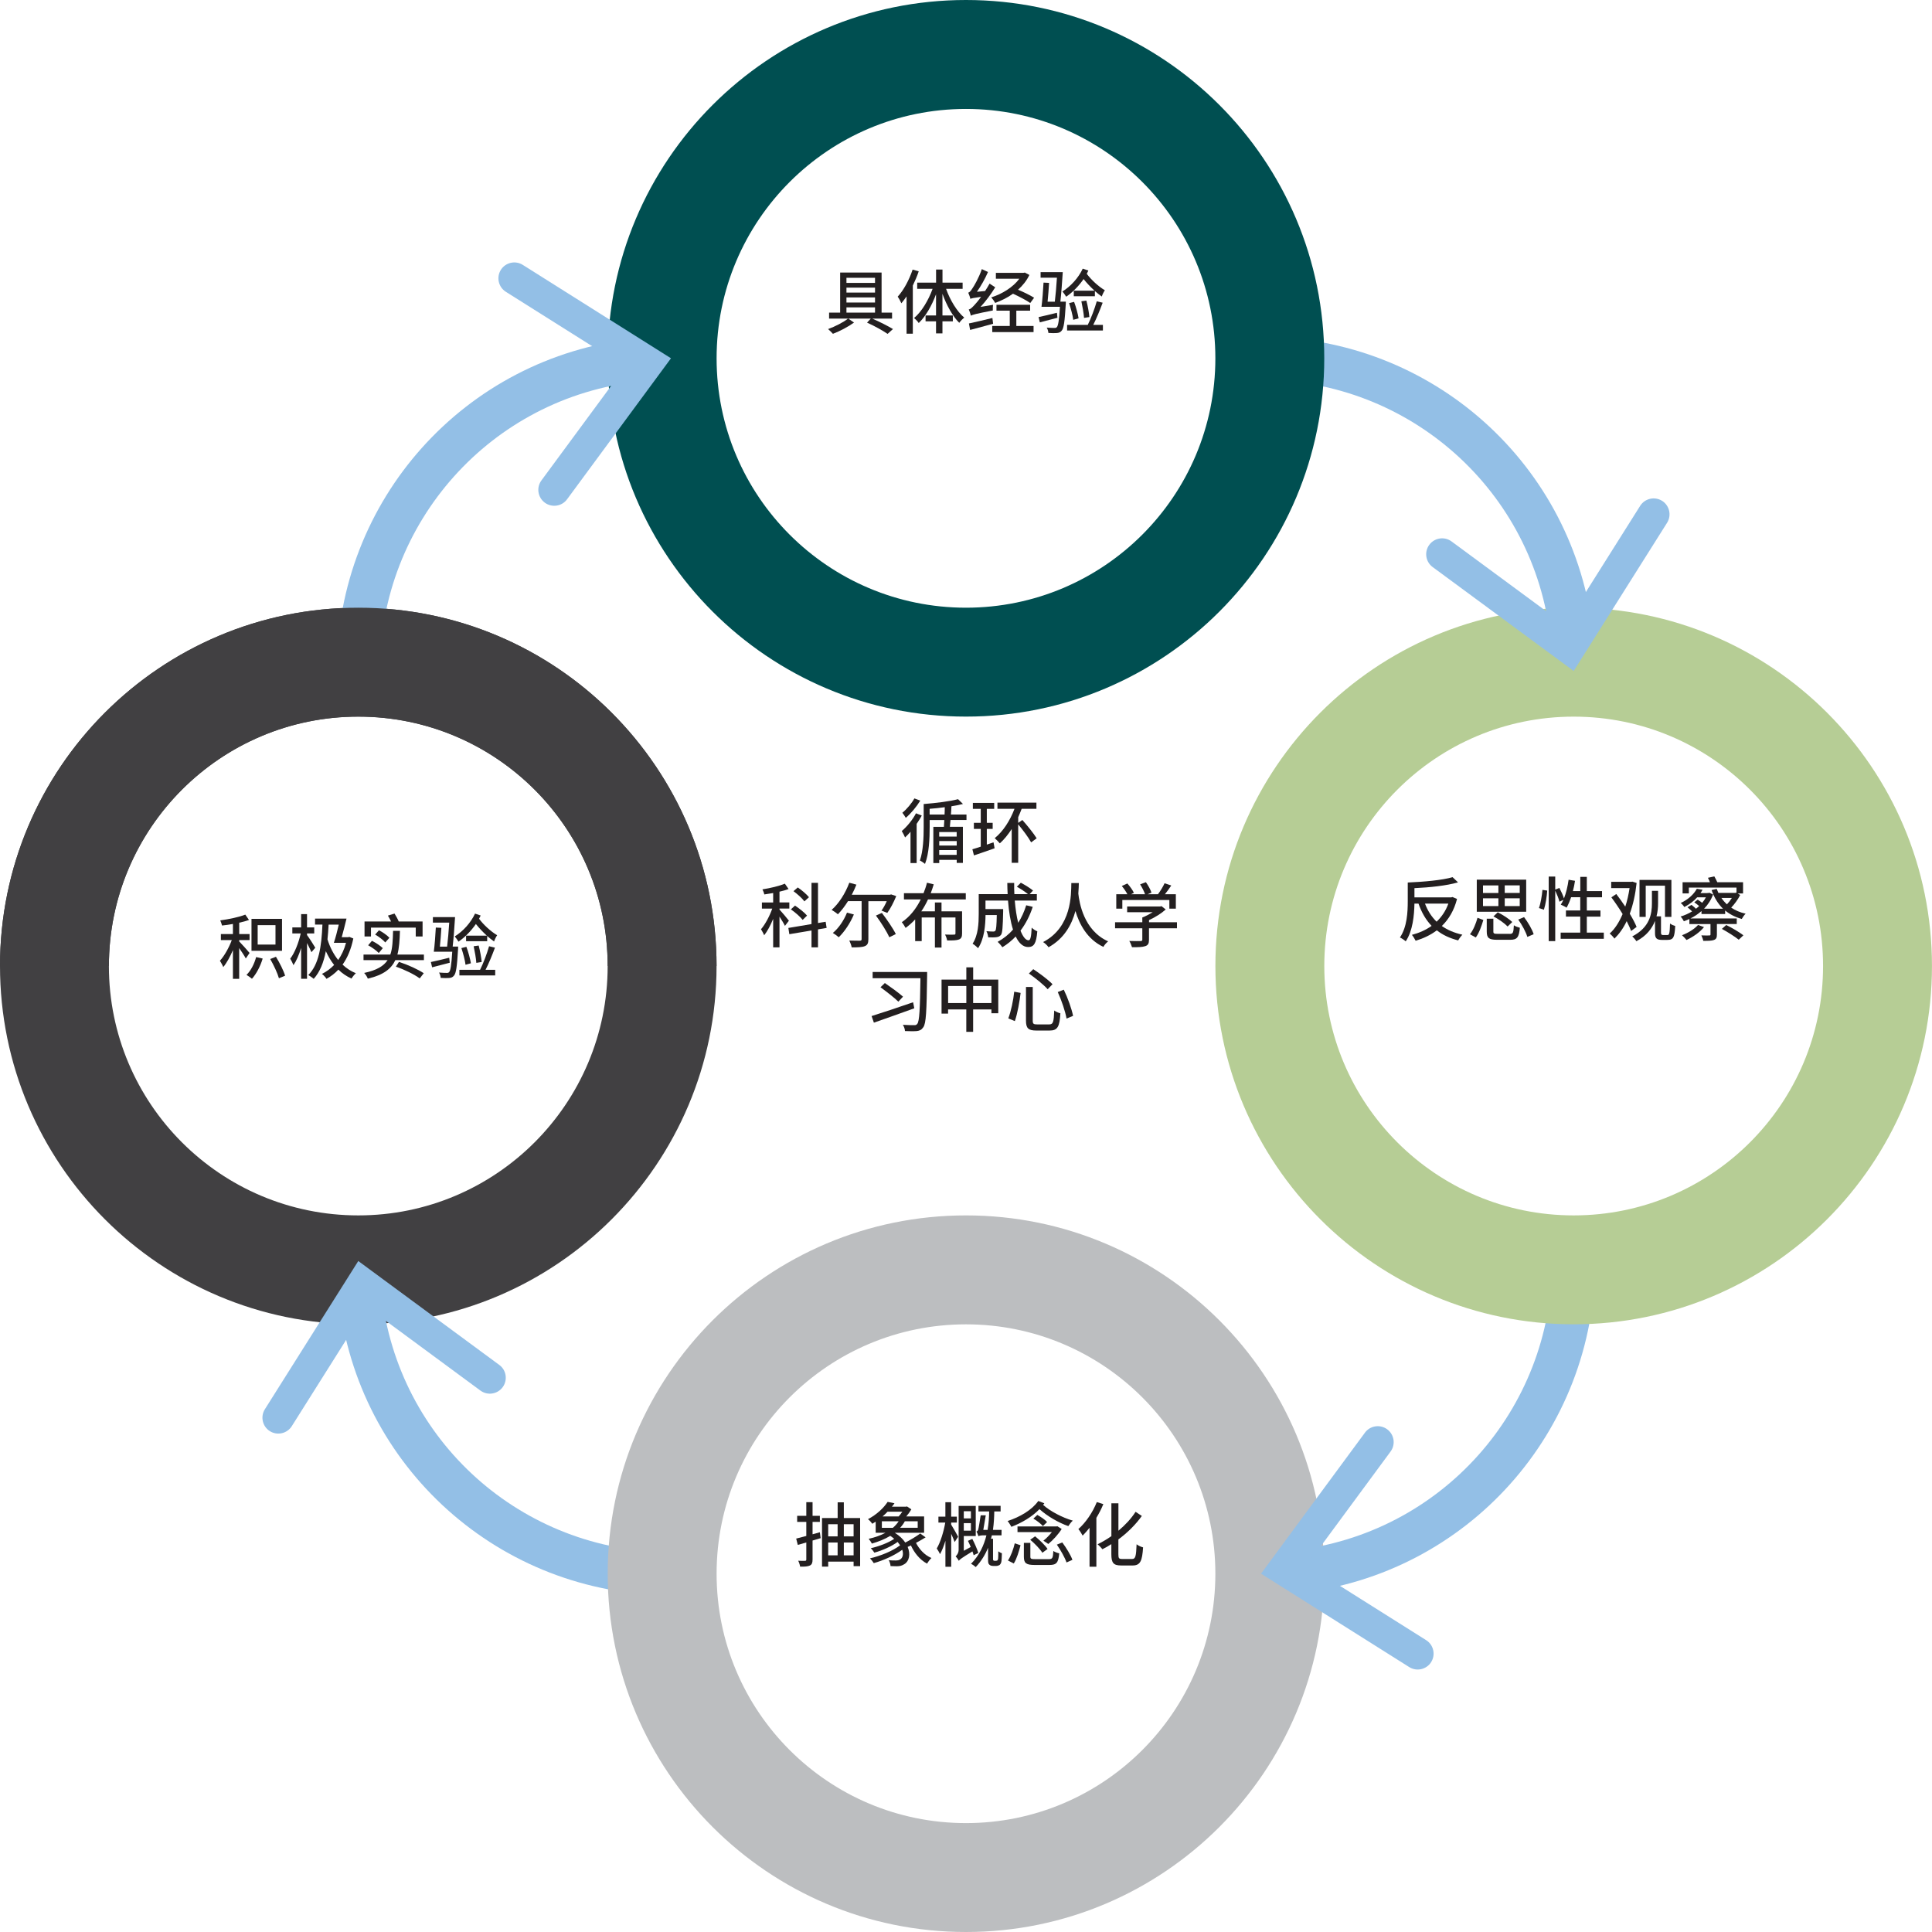 <?xml version="1.0" encoding="UTF-8"?>
<svg xmlns="http://www.w3.org/2000/svg" id="Layer_2" viewBox="0 0 494.27 494.27">
  <defs>
    <style>.cls-1{fill:#93bfe6;}.cls-1,.cls-2,.cls-3,.cls-4,.cls-5,.cls-6{stroke-width:0px;}.cls-2{fill:#414042;}.cls-3{fill:#231f20;}.cls-4{fill:#bcbec0;}.cls-5{fill:#b6cd95;}.cls-6{fill:#004f51;}</style>
  </defs>
  <g id="Layer_1-2">
    <path class="cls-2" d="M91.66,155.47C41.04,155.47,0,196.51,0,247.13s41.04,91.67,91.66,91.67,91.66-41.04,91.66-91.67-41.04-91.66-91.66-91.66ZM91.66,310.94c-35.24,0-63.8-28.57-63.8-63.8s28.57-63.8,63.8-63.8,63.8,28.57,63.8,63.8-28.57,63.8-63.8,63.8Z"></path>
    <path class="cls-1" d="M171.67,408.1c-43.71,0-80.24-32.71-84.99-76.08l10.93-1.2c4.13,37.79,35.97,66.28,74.06,66.28v11Z"></path>
    <path class="cls-1" d="M69.03,366.13h0c1.9,1.2,4.42.63,5.62-1.27l19.22-30.51,29.03,21.4c1.81,1.34,4.36.95,5.7-.86h0c1.33-1.81.95-4.36-.86-5.69l-36.08-26.59-23.89,37.91c-1.2,1.9-.63,4.42,1.27,5.62Z"></path>
    <path class="cls-4" d="M247.13,310.94c-50.63,0-91.66,41.04-91.66,91.66s41.04,91.67,91.66,91.67,91.66-41.04,91.66-91.67-41.04-91.66-91.66-91.66ZM247.13,466.41c-35.24,0-63.8-28.57-63.8-63.8s28.57-63.8,63.8-63.8,63.8,28.57,63.8,63.8-28.57,63.8-63.8,63.8Z"></path>
    <path class="cls-1" d="M332.02,407.59l-1.2-10.94c37.79-4.13,66.28-35.97,66.28-74.05h11c0,43.71-32.71,80.24-76.08,84.99Z"></path>
    <path class="cls-1" d="M366.13,425.23h0c1.2-1.9.63-4.42-1.27-5.62l-30.51-19.22,21.4-29.03c1.34-1.81.95-4.36-.86-5.7h0c-1.81-1.33-4.36-.95-5.69.86l-26.59,36.08,37.91,23.89c1.9,1.2,4.42.63,5.62-1.27Z"></path>
    <path class="cls-5" d="M402.6,155.47c-50.63,0-91.66,41.04-91.66,91.66s41.04,91.67,91.66,91.67,91.66-41.04,91.66-91.67-41.04-91.66-91.66-91.66ZM402.6,310.94c-35.24,0-63.8-28.57-63.8-63.8s28.57-63.8,63.8-63.8,63.8,28.57,63.8,63.8-28.57,63.8-63.8,63.8Z"></path>
    <path class="cls-1" d="M396.66,163.45c-4.13-37.79-35.97-66.28-74.05-66.28v-11c43.71,0,80.24,32.71,84.99,76.08l-10.94,1.2Z"></path>
    <path class="cls-1" d="M425.23,128.14h0c-1.9-1.2-4.42-.63-5.62,1.27l-19.22,30.51-29.03-21.4c-1.81-1.34-4.36-.95-5.7.86h0c-1.33,1.81-.95,4.36.86,5.69l36.08,26.59,23.89-37.91c1.2-1.9.63-4.42-1.27-5.62Z"></path>
    <path class="cls-6" d="M247.13,0c-50.63,0-91.66,41.04-91.66,91.66s41.04,91.67,91.66,91.67,91.66-41.04,91.66-91.67S297.76,0,247.13,0ZM247.13,155.47c-35.24,0-63.8-28.57-63.8-63.8s28.57-63.8,63.8-63.8,63.8,28.57,63.8,63.8-28.57,63.8-63.8,63.8Z"></path>
    <path class="cls-1" d="M97.17,171.67h-11c0-43.71,32.71-80.24,76.08-84.99l1.2,10.93c-37.79,4.13-66.28,35.97-66.28,74.06Z"></path>
    <path class="cls-1" d="M128.14,69.03h0c-1.2,1.9-.63,4.42,1.27,5.62l30.51,19.22-21.4,29.03c-1.34,1.81-.95,4.36.86,5.7h0c1.81,1.33,4.36.95,5.69-.86l26.59-36.08-37.91-23.89c-1.9-1.2-4.42-.63-5.62,1.27Z"></path>
    <path class="cls-2" d="M91.66,183.33c35.24,0,63.8,28.57,63.8,63.8h27.86c0-50.63-41.04-91.66-91.66-91.66S0,196.51,0,247.13h27.86c0-35.24,28.57-63.8,63.8-63.8Z"></path>
    <path class="cls-3" d="M235.82,208.65c-.38.7-.83,1.42-1.31,2.12v10.03h-1.57v-8.01c-.45.54-.94,1.03-1.39,1.46-.14-.36-.58-1.22-.85-1.64,1.33-1.12,2.75-2.84,3.64-4.54l1.48.58ZM235.44,204.82c-.94,1.55-2.38,3.28-3.71,4.41-.18-.34-.61-.97-.88-1.3,1.15-.92,2.43-2.47,3.08-3.67l1.51.56ZM243.17,209.79c-.05.61-.11,1.21-.16,1.73h3.33v9.24h-1.58v-.77h-4.47v.81h-1.51v-9.27h2.7c.04-.5.09-1.12.11-1.73h-3.75v1.76c0,2.94-.14,6.77-1.19,9.45-.31-.27-.9-.67-1.31-.85.86-2.47.97-6.05.97-8.61v-5.85c3.1-.25,6.7-.68,8.79-1.24l1.26,1.22c-.86.23-1.87.43-2.95.59-.02.67-.07,1.39-.13,2.11h3.98v1.4h-4.09ZM241.65,208.38c.04-.63.05-1.28.05-1.87-1.26.18-2.58.31-3.87.41v1.46h3.82ZM244.75,212.87h-4.47v1.15h4.47v-1.15ZM240.29,216.32h4.47v-1.15h-4.47v1.15ZM244.75,218.7v-1.22h-4.47v1.22h4.47Z"></path>
    <path class="cls-3" d="M254.18,215.51l.27,1.51c-1.82.65-3.75,1.31-5.28,1.82l-.4-1.57c.61-.18,1.35-.4,2.14-.67v-4.54h-1.76v-1.55h1.76v-3.58h-2.02v-1.53h5.46v1.53h-1.89v3.58h1.5v1.55h-1.5v4.02l1.71-.58ZM263.8,215.51c-.65-1.22-2.07-3.12-3.31-4.61v9.83h-1.66v-8.64c-.92,1.42-1.94,2.68-3.04,3.67-.27-.34-.94-1.01-1.31-1.33,2.14-1.73,3.92-4.48,5.06-7.51h-4.36v-1.58h9.97v1.58h-3.78c-.27.72-.56,1.44-.88,2.14v1.46l1.06-.74c1.28,1.44,2.9,3.44,3.66,4.68l-1.4,1.04Z"></path>
    <path class="cls-3" d="M200.82,236.88c-.25-.54-.86-1.55-1.4-2.38v7.87h-1.62v-7.29c-.67,1.64-1.48,3.17-2.3,4.2-.16-.45-.56-1.13-.81-1.55,1.06-1.22,2.21-3.37,2.88-5.28h-2.65v-1.57h2.88v-2.41c-.77.14-1.55.25-2.27.36-.05-.36-.29-.95-.47-1.3,2.02-.32,4.32-.85,5.73-1.46l.95,1.37c-.68.27-1.48.49-2.32.68v2.75h2.52v1.57h-2.52v.25c.54.56,2.07,2.4,2.41,2.86l-1.01,1.31ZM209.27,237.76v4.61h-1.66v-4.32l-5.67.95-.25-1.6,5.92-.99v-10.55h1.66v10.28l1.96-.32.25,1.57-2.21.38ZM205.34,235.33c-.59-.77-1.91-1.93-3.01-2.68l1.06-.97c1.08.72,2.45,1.8,3.08,2.56l-1.13,1.1ZM205.79,230.6c-.54-.76-1.76-1.85-2.79-2.61l1.1-.95c1.03.7,2.27,1.75,2.86,2.5l-1.17,1.06Z"></path>
    <path class="cls-3" d="M222.16,230.54v9.76c0,.99-.23,1.49-.92,1.76-.67.27-1.76.31-3.35.31-.07-.49-.36-1.24-.61-1.75,1.17.04,2.36.04,2.7.04.34-.02.45-.11.45-.4v-9.72h-3.48c-.81,1.3-1.71,2.47-2.59,3.37-.34-.32-1.15-.88-1.6-1.13,1.85-1.62,3.53-4.27,4.52-6.95l1.82.49c-.34.88-.76,1.75-1.19,2.59h9.78l.29-.09,1.31.43c-.63,1.53-1.49,3.22-2.29,4.3l-1.49-.59c.47-.61.95-1.51,1.35-2.41h-4.7ZM218.45,233.95c-.94,2.23-2.41,4.43-3.87,5.83-.32-.29-1.08-.85-1.51-1.1,1.48-1.22,2.83-3.21,3.62-5.2l1.76.47ZM225.61,233.55c1.28,1.67,2.86,3.96,3.57,5.42l-1.67.81c-.63-1.44-2.12-3.8-3.42-5.55l1.53-.68Z"></path>
    <path class="cls-3" d="M237.41,230.11c-.49,1.06-1.06,2.09-1.71,3.04h3.48v-2.27h1.69v2.27h5.26v5.67c0,.83-.18,1.28-.79,1.53-.61.23-1.57.27-3.03.25-.07-.45-.31-1.1-.54-1.51,1.01.04,2.02.04,2.29.02.29,0,.38-.07.38-.32v-4.07h-3.57v7.69h-1.69v-7.69h-3.38v6.05h-1.67v-5.56c-.74.81-1.55,1.53-2.45,2.18-.22-.43-.65-1.1-.97-1.46,2.09-1.42,3.71-3.51,4.84-5.82h-4.29v-1.6h5.01c.36-.9.67-1.8.88-2.68l1.73.41c-.22.76-.49,1.51-.77,2.27h8.97v1.6h-9.65Z"></path>
    <path class="cls-3" d="M264.21,232c-.76,2.32-1.82,4.36-3.13,6.09.61,1.53,1.31,2.47,2.07,2.47.47,0,.68-.92.79-3.24.4.4.99.77,1.44.94-.27,3.17-.88,4.02-2.36,4.02-1.31,0-2.36-1.01-3.17-2.7-1.03,1.08-2.16,2-3.4,2.75-.25-.36-.85-1.06-1.22-1.37,1.5-.83,2.83-1.87,3.93-3.15-.65-2.03-1.06-4.61-1.28-7.42h-5.76v2.18h4.52v.65c-.09,3.91-.18,5.46-.56,5.96-.32.38-.67.52-1.15.58-.45.07-1.26.07-2.12.04-.04-.49-.2-1.13-.45-1.57.74.07,1.44.09,1.73.09.25,0,.43-.05.56-.22.2-.25.31-1.28.36-4h-2.88c-.02,2.56-.32,6.16-1.91,8.48-.29-.34-1.03-.94-1.4-1.15,1.44-2.16,1.57-5.26,1.57-7.58v-5.1h7.4c-.05-.94-.09-1.91-.09-2.86h1.76c-.02.97,0,1.93.05,2.86h3.47c-.7-.59-1.87-1.37-2.83-1.89l1.01-1.03c1.06.56,2.41,1.39,3.12,2l-.86.92h1.84v1.64h-5.65c.18,2.14.47,4.09.88,5.69.86-1.33,1.53-2.83,2.05-4.48l1.69.41Z"></path>
    <path class="cls-3" d="M276,225.92c-.02.68-.04,1.62-.13,2.68.25,2.25,1.35,9.43,7.63,12.23-.49.38-.99.97-1.22,1.42-4.23-2-6.19-5.96-7.15-9.18-.9,3.38-2.81,7.02-6.88,9.27-.29-.43-.83-.97-1.39-1.33,7.36-3.82,7.17-12.21,7.22-15.09h1.91Z"></path>
    <path class="cls-3" d="M301.1,237.49h-7.15v2.95c0,.92-.23,1.39-.97,1.62-.74.25-1.8.27-3.37.27-.13-.45-.43-1.17-.7-1.6,1.26.04,2.52.04,2.9.02.34-.02.43-.09.43-.34v-2.92h-6.97v-1.55h6.97v-1.22c.9-.34,1.85-.85,2.67-1.35h-6.55v-1.46h8.45l.34-.09,1.08.85c-1.13,1.03-2.7,2-4.27,2.72v.56h7.15v1.55ZM287.15,232.47h-1.57v-3.69h2.84c-.32-.65-.88-1.46-1.42-2.11l1.42-.65c.65.74,1.37,1.73,1.67,2.39l-.72.36h3.57c-.25-.74-.77-1.76-1.26-2.52l1.48-.56c.58.83,1.21,1.94,1.42,2.68l-.99.4h2.66c.63-.83,1.31-1.96,1.69-2.81l1.71.58c-.5.76-1.08,1.57-1.62,2.23h2.79v3.69h-1.66v-2.21h-12.03v2.21Z"></path>
    <path class="cls-3" d="M233.9,257.96c-3.6,1.31-7.58,2.7-10.33,3.67l-.59-1.69c2.56-.79,6.79-2.2,10.62-3.53l.31,1.55ZM237.19,249.57c-.13,9.24-.27,12.24-.97,13.22-.45.67-.94.9-1.64.99-.74.07-1.98.04-3.06,0,0-.45-.23-1.15-.54-1.6,1.31.09,2.41.09,2.93.09.34.02.54-.07.74-.31.58-.61.72-3.89.83-11.7h-12.23v-1.6h13.94v.92ZM226.37,251.49c1.51,1.04,3.6,2.54,4.65,3.49l-1.19,1.28c-.97-.97-3.04-2.57-4.57-3.69l1.12-1.08Z"></path>
    <path class="cls-3" d="M255.39,250.61v8.61h-1.75v-.97h-4.68v5.73h-1.75v-5.73h-4.66v1.06h-1.67v-8.7h6.34v-3.13h1.75v3.13h6.43ZM247.22,256.61v-4.36h-4.66v4.36h4.66ZM253.64,256.61v-4.36h-4.68v4.36h4.68Z"></path>
    <path class="cls-3" d="M261.11,254.01c-.27,2.21-.79,5.26-1.48,7.22l-1.67-.7c.7-1.85,1.28-4.59,1.51-6.82l1.64.31ZM264.21,252.5v8.59c0,.85.2.99,1.15.99h3.04c1.03,0,1.19-.59,1.31-3.56.4.31,1.13.61,1.57.72-.2,3.39-.68,4.41-2.77,4.41h-3.33c-2.11,0-2.7-.58-2.7-2.56v-8.59h1.73ZM264.35,247.95c1.66,1.1,3.85,2.72,4.92,3.85l-1.24,1.28c-.99-1.12-3.13-2.86-4.81-4.02l1.13-1.12ZM272.15,253.19c1.04,2.14,2,4.86,2.38,6.7l-1.67.7c-.32-1.84-1.28-4.66-2.25-6.79l1.55-.61Z"></path>
    <path class="cls-3" d="M223.17,81.51c1.94.85,4.02,1.91,5.28,2.67l-1.37,1.24c-1.22-.83-3.29-2-5.26-2.88l.95-1.03h-5.74l1.46,1.01c-1.42,1.04-3.62,2.21-5.4,2.88-.29-.32-.85-.9-1.24-1.21,1.78-.65,3.96-1.75,5.1-2.68h-4.84v-1.53h2.83v-10.26h10.6v10.26h2.68v1.53h-5.04ZM216.55,71.07v1.3h7.31v-1.3h-7.31ZM223.86,73.59h-7.31v1.26h7.31v-1.26ZM216.55,76.09v1.3h7.31v-1.3h-7.31ZM216.55,79.98h7.31v-1.35h-7.31v1.35Z"></path>
    <path class="cls-3" d="M235.04,69.41c-.4,1.22-.94,2.45-1.51,3.64v12.32h-1.6v-9.54c-.45.65-.88,1.22-1.33,1.76-.16-.4-.65-1.31-.94-1.69,1.55-1.69,2.95-4.32,3.82-6.93l1.57.45ZM242.04,73.9c1.03,2.9,2.79,5.8,4.65,7.36-.41.31-.97.88-1.28,1.33-1.69-1.67-3.24-4.48-4.3-7.42v5.53h2.66v1.51h-2.66v3.08h-1.64v-3.08h-2.68v-1.51h2.68v-5.42c-1.1,2.95-2.66,5.67-4.43,7.36-.25-.41-.83-.99-1.19-1.28,1.91-1.58,3.67-4.52,4.74-7.47h-3.94v-1.58h4.83v-3.35h1.64v3.35h5.15v1.58h-4.21Z"></path>
    <path class="cls-3" d="M254.05,77.97c-.07.43-.07,1.12-.05,1.46-4.5.88-5.17,1.08-5.62,1.33-.07-.34-.32-1.13-.54-1.58.45-.09.86-.5,1.44-1.13.34-.34.99-1.1,1.71-2.11-1.98.27-2.45.38-2.74.52-.05-.34-.34-1.15-.54-1.58.36-.09.68-.49,1.06-1.1.41-.56,1.73-2.84,2.41-4.93l1.58.74c-.76,1.76-1.8,3.58-2.83,5.06l2.09-.2c.41-.61.79-1.26,1.15-1.89l1.44.94c-1.1,1.78-2.41,3.55-3.76,5.02l3.19-.54ZM254.08,82.83c-2.05.56-4.21,1.13-5.89,1.58l-.31-1.66c1.5-.31,3.8-.86,6.01-1.4l.18,1.48ZM263.57,77.52c-.95-.68-2.81-1.64-4.41-2.38-1.4,1.01-2.99,1.78-4.55,2.36-.23-.41-.68-1.06-1.01-1.42,2.75-.86,5.58-2.59,7.18-4.77h-6v-1.51h7.08l.32-.07,1.17.61c-.68,1.44-1.69,2.7-2.9,3.78,1.51.63,3.17,1.46,4.11,2.05l-.99,1.35ZM260.01,83.39h4.41v1.57h-10.57v-1.57h4.48v-3.91h-3.4v-1.51h8.61v1.51h-3.53v3.91Z"></path>
    <path class="cls-3" d="M270.52,81.3c-1.57.41-3.19.83-4.5,1.17l-.32-1.35c1.22-.25,2.95-.67,4.7-1.1l.13,1.28ZM271.89,69.63c-.16,2.41-.38,5.56-.61,7.54h1.4s0,.43-.02.63c-.27,4.5-.5,6.21-1.06,6.81-.32.4-.68.54-1.22.59-.49.04-1.31.04-2.16-.02-.04-.41-.18-.97-.43-1.37.85.07,1.62.09,1.96.09.29,0,.47-.02.63-.22.34-.36.58-1.75.79-5.19h-4.72c.22-1.58.41-4.23.52-6.19l1.42.07c-.09,1.51-.23,3.35-.38,4.81h1.85c.2-1.66.41-4.03.54-6.14h-4.18v-1.42h5.65ZM280.01,74.36c-1.01-.92-2-1.96-2.79-2.97-1.24,1.8-2.81,3.39-4.45,4.52-.2-.34-.68-1.03-.97-1.33,2.12-1.33,4.09-3.46,5.2-5.85l1.44.49c-.13.29-.27.58-.41.83,1.15,1.55,3.01,3.26,4.63,4.21-.29.41-.65,1.15-.79,1.6-.58-.41-1.17-.88-1.76-1.4v1.33h-5.4v-1.42h5.31ZM282.1,77.44c-.68,1.84-1.6,4.09-2.41,5.67h2.47v1.44h-9.16v-1.44h5.29c.83-1.66,1.78-4.18,2.3-6.03l1.51.36ZM274.57,81.82c-.14-1.15-.61-2.92-1.06-4.27l1.28-.32c.5,1.33.97,3.06,1.15,4.21l-1.37.38ZM277.33,81.33c-.07-1.15-.4-2.92-.68-4.25l1.28-.18c.36,1.35.67,3.06.77,4.21l-1.37.22Z"></path>
    <path class="cls-3" d="M372.76,229.97c-.76,2.95-2.11,5.2-3.89,6.93,1.44,1.03,3.19,1.76,5.26,2.23-.36.34-.85,1.03-1.08,1.46-2.16-.56-3.98-1.4-5.46-2.58-1.6,1.21-3.44,2.07-5.42,2.67-.22-.45-.63-1.13-.96-1.51,1.84-.49,3.57-1.24,5.04-2.3-1.46-1.53-2.56-3.42-3.35-5.69h-1.04c-.05,2.97-.43,6.99-2.23,9.65-.32-.31-1.06-.81-1.48-.99,1.84-2.7,2-6.54,2-9.29v-4.77c4.09-.18,8.82-.59,11.47-1.37l1.39,1.33c-2.97.86-7.26,1.3-11.15,1.48v2.36h9.42l.31-.09,1.17.49ZM364.56,231.17c.68,1.82,1.66,3.35,2.97,4.63,1.3-1.24,2.34-2.77,3.01-4.63h-5.98Z"></path>
    <path class="cls-3" d="M376.07,239.01c.86-1.08,1.53-2.77,1.93-4.21l1.49.56c-.43,1.46-1.06,3.29-1.93,4.48l-1.5-.83ZM390.45,233.26h-12.64v-8.21h12.64v8.21ZM379.4,228.46h3.94v-1.94h-3.94v1.94ZM379.4,231.8h3.94v-1.98h-3.94v1.98ZM386.24,238.92c.83,0,.96-.29,1.06-2.2.36.27,1.08.52,1.53.63-.22,2.48-.72,3.08-2.47,3.08h-3.35c-2.11,0-2.65-.47-2.65-2.11v-3.28h1.69v3.28c0,.5.18.59,1.12.59h3.06ZM385.7,237.03c-.74-.79-2.3-1.89-3.62-2.59l1.1-1.04c1.31.65,2.9,1.69,3.71,2.48l-1.19,1.15ZM388.8,226.51h-3.84v1.94h3.84v-1.94ZM388.8,229.82h-3.84v1.98h3.84v-1.98ZM389.91,234.63c1.01,1.35,2.07,3.13,2.45,4.38l-1.62.68c-.34-1.21-1.33-3.04-2.32-4.43l1.5-.63Z"></path>
    <path class="cls-3" d="M393.71,232.31c.45-1.21.77-3.19.9-4.65l1.22.18c-.09,1.48-.41,3.56-.85,4.9l-1.28-.43ZM410.31,238.59v1.58h-11.04v-1.58h5.01v-4.09h-3.66v-1.57h3.66v-3.39h-2.34c-.34,1.01-.74,1.93-1.15,2.67-.34-.23-1.08-.61-1.49-.77.23-.36.47-.77.67-1.24l-1.01.49c-.16-.72-.63-1.87-1.08-2.83v12.91h-1.67v-16.51h1.67v3.33l1.06-.43c.45.85.95,1.94,1.17,2.7.56-1.4.95-3.1,1.19-4.79l1.64.27c-.13.9-.32,1.78-.54,2.63h1.89v-3.64h1.67v3.64h3.89v1.58h-3.89v3.39h3.49v1.57h-3.49v4.09h4.36Z"></path>
    <path class="cls-3" d="M417.29,238.18c-.25-.72-.67-1.58-1.13-2.52-.86,1.82-1.93,3.29-3.13,4.47-.27-.4-.83-.99-1.22-1.3,1.28-1.12,2.41-2.86,3.31-4.99-.9-1.48-1.91-2.97-2.88-4.27l1.26-.85c.76.99,1.55,2.11,2.3,3.22.49-1.46.85-3.06,1.1-4.74h-4.7v-1.6h5.13l.29-.05,1.08.34c-.32,2.97-.92,5.62-1.75,7.87.74,1.24,1.37,2.43,1.75,3.38l-1.4,1.03ZM426.58,239.22c.5,0,.59-.5.67-2.95.4.31.94.52,1.33.63-.18,2.79-.38,3.56-2.02,3.56h-1.37c-1.28,0-1.78-.38-1.78-1.69v-3.17c-.76,1.93-2.16,3.82-4.77,5.19-.2-.34-.74-.97-1.06-1.22,4.5-2.32,5.04-5.76,5.04-8.5v-3.17h1.57v3.2c0,1.01-.09,2.16-.4,3.33h1.15v4.18c0,.47.14.61.56.61h1.08ZM421.02,234.58h-1.58v-9.47h8.16v9.47h-1.64v-7.99h-4.93v7.99Z"></path>
    <path class="cls-3" d="M445.22,228.94c-.58,1.15-1.44,2.34-2.32,3.26,1.03.7,2.27,1.24,3.69,1.55-.34.32-.77.94-.99,1.35-1.67-.47-3.08-1.19-4.25-2.16v.9h-6.05v-.76c-.86.76-1.82,1.4-2.83,1.89h11.85v1.42h-5.08v2.7c0,.79-.16,1.17-.77,1.39-.58.22-1.46.22-2.72.22-.07-.43-.29-.99-.49-1.4.9.04,1.78.04,2.02.02.25,0,.32-.05.32-.25v-2.66h-5.4v-1.3c-.47.23-.96.41-1.42.58-.16-.36-.54-.92-.83-1.21.99-.29,2-.74,2.95-1.31-.36-.36-.81-.76-1.19-1.06l1.03-.61c.36.29.81.63,1.13.99.31-.23.58-.45.83-.7-.38-.32-.85-.68-1.24-.95l.86-.68c.36.23.81.52,1.15.81.38-.43.7-.92.95-1.4h-2.23c-.85.94-1.93,1.78-3.29,2.48-.18-.32-.61-.81-.92-1.03,2.07-.97,3.44-2.36,4.12-3.64l1.46.25c-.14.27-.32.56-.52.85h1.76v-.02h.29l.23-.07.94.45c-.52,1.42-1.31,2.61-2.3,3.64h4.84c-1.28-1.26-2.25-2.84-2.92-4.77l1.31-.31c.13.34.27.68.43,1.03h4.32l.29-.07.02.02v-1.3h-12.19v1.48h-1.6v-2.86h7c-.14-.4-.34-.79-.52-1.13l1.64-.36c.25.45.56,1.03.76,1.49h6.59v2.88h-1.37l.65.4ZM435.93,237.19c-1.08,1.35-2.88,2.56-4.46,3.29-.25-.31-.81-.92-1.15-1.21,1.55-.61,3.17-1.57,4.09-2.63l1.53.54ZM440.39,229.72c.4.59.88,1.15,1.42,1.64.45-.47.92-1.08,1.26-1.64h-2.68ZM441.63,236.65c1.44.7,3.38,1.85,4.39,2.63l-1.19,1.13c-.94-.76-2.83-1.96-4.32-2.77l1.12-.99Z"></path>
    <path class="cls-3" d="M62.88,245.2c-.32-.61-1.06-1.75-1.69-2.65v7.87h-1.6v-7.35c-.72,1.67-1.58,3.28-2.47,4.34-.18-.49-.59-1.17-.86-1.62,1.13-1.21,2.32-3.35,3.04-5.28h-2.79v-1.55h3.08v-2.58c-.95.18-1.91.31-2.79.4-.07-.36-.29-.94-.45-1.31,2.25-.31,4.84-.85,6.41-1.48l.94,1.37c-.74.27-1.58.5-2.5.7v2.9h2.65v1.55h-2.65v.34c.59.59,2.27,2.47,2.65,2.95l-.95,1.39ZM67.2,245.23c-.59,1.98-1.62,3.93-2.74,5.17-.31-.27-1.01-.76-1.4-.99,1.12-1.08,2-2.81,2.47-4.56l1.67.38ZM72.15,243.24h-7.81v-8.16h7.81v8.16ZM70.48,236.68h-4.56v4.97h4.56v-4.97ZM70.6,244.78c.94,1.53,1.96,3.55,2.34,4.84l-1.58.65c-.36-1.3-1.33-3.35-2.23-4.92l1.48-.58Z"></path>
    <path class="cls-3" d="M79.68,243.61c-.23-.56-.7-1.49-1.13-2.34v9.13h-1.51v-7.89c-.54,1.75-1.24,3.37-1.96,4.41-.18-.47-.56-1.21-.83-1.66,1.12-1.42,2.18-4.12,2.68-6.45h-2.14v-1.55h2.25v-3.4h1.51v3.4h1.84v1.55h-1.84v.41c.43.56,1.82,2.7,2.11,3.24l-.97,1.13ZM90.39,240.1c-.56,2.7-1.49,4.93-2.75,6.68.99.94,2.12,1.69,3.4,2.2-.36.32-.86.94-1.12,1.37-1.26-.58-2.38-1.33-3.35-2.29-.92.99-1.94,1.76-3.04,2.36-.23-.38-.79-1.01-1.17-1.26,1.15-.56,2.2-1.35,3.12-2.29-.83-1.04-1.53-2.25-2.12-3.53-.56,2.9-1.49,5.28-3.1,7.08-.27-.25-1.01-.77-1.39-.97,2.68-2.68,3.38-7.17,3.62-12.91h-1.89v-1.53h8.05c-.36,1.49-.81,3.29-1.22,4.75h1.66l.29-.07,1.03.41ZM84.07,236.54c-.07,1.33-.16,2.61-.29,3.78.61,1.96,1.53,3.78,2.74,5.28.86-1.24,1.55-2.68,2-4.39h-3.11c.41-1.22.88-2.99,1.26-4.66h-2.59Z"></path>
    <path class="cls-3" d="M108.45,244.21v1.42h-7.31c-1.04,2.23-3.04,3.8-7.04,4.74-.16-.45-.58-1.1-.94-1.46,3.21-.68,5.01-1.76,6-3.28h-6.16v-1.42h6.86c.56-1.6.63-3.6.7-6.07h1.76c-.07,2.36-.2,4.38-.65,6.07h6.77ZM94.92,239.58h-1.66v-3.83h6.79c-.23-.5-.54-1.06-.81-1.51l1.69-.52c.38.63.85,1.42,1.08,2.03h6.1v3.83h-1.75v-2.27h-11.45v2.27ZM95.16,240.7c.97.47,2.16,1.26,2.77,1.87l-1.03,1.24c-.58-.61-1.75-1.46-2.72-1.98l.97-1.13ZM98.56,241.11c-.5-.61-1.64-1.48-2.59-2.02l.99-1.1c.95.5,2.12,1.3,2.66,1.93l-1.06,1.19ZM102.07,246.08c2.36.77,4.88,1.93,6.34,2.9l-1.03,1.33c-1.4-1.03-3.76-2.2-6.1-3.01l.79-1.22Z"></path>
    <path class="cls-3" d="M115.05,246.3c-1.57.41-3.19.83-4.5,1.17l-.32-1.35c1.22-.25,2.95-.67,4.7-1.1l.13,1.28ZM116.42,234.63c-.16,2.41-.38,5.56-.61,7.54h1.4s0,.43-.02.63c-.27,4.5-.5,6.21-1.06,6.81-.32.4-.68.54-1.22.59-.49.04-1.31.04-2.16-.02-.04-.41-.18-.97-.43-1.37.85.07,1.62.09,1.96.09.29,0,.47-.02.63-.22.34-.36.58-1.75.79-5.19h-4.72c.22-1.58.41-4.23.52-6.19l1.42.07c-.09,1.51-.23,3.35-.38,4.81h1.85c.2-1.66.41-4.03.54-6.14h-4.18v-1.42h5.65ZM124.54,239.36c-1.01-.92-2-1.96-2.79-2.97-1.24,1.8-2.81,3.39-4.45,4.52-.2-.34-.68-1.03-.97-1.33,2.12-1.33,4.09-3.46,5.2-5.85l1.44.49c-.13.29-.27.58-.41.83,1.15,1.55,3.01,3.26,4.63,4.21-.29.41-.65,1.15-.79,1.6-.58-.41-1.17-.88-1.76-1.4v1.33h-5.4v-1.42h5.31ZM126.63,242.44c-.68,1.84-1.6,4.09-2.41,5.67h2.47v1.44h-9.16v-1.44h5.29c.83-1.66,1.78-4.18,2.3-6.03l1.51.36ZM119.1,246.82c-.14-1.15-.61-2.92-1.06-4.27l1.28-.32c.5,1.33.97,3.06,1.15,4.21l-1.37.38ZM121.86,246.33c-.07-1.15-.4-2.92-.68-4.25l1.28-.18c.36,1.35.67,3.06.77,4.21l-1.37.22Z"></path>
    <path class="cls-3" d="M209.95,393.51c-.7.22-1.39.41-2.07.61v4.86c0,.85-.18,1.28-.68,1.53-.52.25-1.3.31-2.5.29-.05-.4-.27-1.08-.49-1.51.76.04,1.51.04,1.73.02.23,0,.34-.07.34-.34v-4.36c-.77.22-1.49.43-2.18.63l-.41-1.62c.72-.18,1.62-.41,2.59-.67v-3.6h-2.34v-1.55h2.34v-3.49h1.6v3.49h1.87v1.55h-1.87v3.17l1.87-.52.2,1.51ZM220.05,388.35v12.32h-1.67v-1.15h-6.5v1.28h-1.58v-12.44h4v-4.02h1.58v4.02h4.18ZM211.88,389.95v3.11h2.41v-3.11h-2.41ZM211.88,397.91h2.41v-3.29h-2.41v3.29ZM215.88,389.95v3.11h2.5v-3.11h-2.5ZM218.38,397.91v-3.29h-2.5v3.29h2.5Z"></path>
    <path class="cls-3" d="M236.81,393.3c-.76.47-1.6.97-2.47,1.42.76,1.48,2.09,3.1,3.96,3.87-.36.32-.88.99-1.12,1.44-1.98-1.03-3.37-2.97-4.14-4.66-.29.14-.58.27-.83.38.79,1.87.38,3.66-.81,4.39-.67.43-1.19.56-2.02.56-.45,0-.99-.02-1.55-.04-.02-.43-.18-1.08-.47-1.51.65.07,1.3.07,1.73.07.47,0,.88-.04,1.24-.29.61-.38.86-1.31.5-2.45-2.02,1.48-4.88,2.75-7.29,3.42-.22-.36-.67-.94-.97-1.22,2.68-.61,5.91-1.93,7.71-3.35-.18-.27-.4-.56-.63-.85-1.62,1.17-4,2.21-5.96,2.74-.2-.32-.61-.86-.92-1.13,2.07-.47,4.54-1.39,6-2.41-.29-.25-.63-.5-1.01-.76-1.4.86-3.01,1.49-4.7,1.98-.16-.32-.56-.92-.83-1.22,1.57-.34,3.04-.86,4.32-1.55h-2.52v-2.84c-.29.2-.56.36-.86.54-.25-.36-.76-.94-1.12-1.17,2.36-1.24,4.09-2.97,5.04-4.43l1.75.36c-.2.31-.41.58-.67.88h3.6l.27-.07,1.12.74c-.34.59-.81,1.24-1.31,1.82h4.57v4.18h-7.49c1.21.76,2.09,1.62,2.67,2.5,1.33-.67,2.86-1.6,3.83-2.32l1.37.99ZM228.42,390.87c.58-.49,1.08-1.06,1.48-1.67h-4.29v1.67h2.81ZM227.07,386.74c-.38.41-.83.83-1.28,1.21h4.12c.34-.36.65-.79.94-1.21h-3.78ZM234.78,389.19h-3.29c-.32.61-.74,1.17-1.21,1.67h4.5v-1.67Z"></path>
    <path class="cls-3" d="M244.23,394.52c-.18-.52-.52-1.37-.88-2.12v8.43h-1.48v-6.64c-.42,1.33-.88,2.56-1.39,3.42-.18-.45-.56-1.08-.83-1.46.94-1.55,1.78-4.3,2.18-6.63h-1.75v-1.51h1.78v-3.69h1.48v3.69h1.46v1.51h-1.46v.52c.4.61,1.53,2.63,1.78,3.11l-.9,1.37ZM249.09,397.87c-.07-.27-.16-.61-.31-.97-2.81,1.71-3.24,2.07-3.49,2.4-.14-.31-.54-.86-.81-1.12.29-.27.77-.86.77-1.69v-11.22h4.38v7.69h-3.06v3.78l1.78-.97c-.23-.54-.47-1.1-.72-1.57l1.12-.5c.59,1.15,1.28,2.68,1.53,3.6l-1.19.58ZM246.57,386.62v1.84h1.82v-1.84h-1.82ZM248.39,391.6v-1.93h-1.82v1.93h1.82ZM254.85,399.29c.14,0,.25-.04.32-.09.07-.07.14-.23.18-.41.04-.32.05-1.06.05-1.91.22.18.61.4.92.49-.02.88-.07,1.91-.16,2.27-.11.36-.25.59-.47.76-.22.13-.54.22-.83.22h-.77c-.38,0-.74-.09-.97-.32-.27-.23-.34-.5-.34-1.37v-2.97c-.7,1.73-1.71,3.42-3.15,4.95-.27-.25-.81-.65-1.21-.83,2.18-2.2,3.33-4.81,3.94-7.29h-.7c-.63,0-1.17.09-1.33.23-.09-.34-.38-.95-.52-1.22.23-.05.32-.16.45-.49.14-.4.5-2.84.63-3.64h1.3c-.14.77-.41,2.54-.63,3.73h1.1c.31-1.75.38-3.37.4-4.72h-2.74v-1.44h5.67v1.44h-1.62c-.02,1.35-.09,2.97-.34,4.72h2.21l-.02,1.39h-2.47c-.07.31-.14.58-.22.88h.52v5.24c0,.13.02.23.09.29.07.07.18.11.29.11h.41Z"></path>
    <path class="cls-3" d="M267.17,384.6c-.09.14-.2.25-.31.4,1.8,1.62,4.93,3.26,7.6,4.03-.38.32-.9.99-1.15,1.4-2.49-.86-5.38-2.54-7.38-4.34-1.91,1.98-4.54,3.51-7.18,4.52-.2-.38-.68-1.15-.97-1.48,3.15-1.03,6.21-2.81,7.85-5.13l1.55.59ZM257.86,399.24c.77-1.15,1.4-2.93,1.75-4.41l1.48.5c-.4,1.5-.95,3.44-1.73,4.66l-1.49-.76ZM271.61,391.17c-.81,1.31-2.25,2.88-3.42,3.83-.34-.25-.88-.61-1.26-.83.74-.58,1.55-1.42,2.18-2.21h-8.8v-1.44h9.94l.27-.05,1.1.7ZM268.35,398.88c.9,0,1.04-.29,1.13-2.09.38.27,1.06.52,1.51.61-.22,2.38-.7,2.97-2.5,2.97h-3.78c-2.21,0-2.77-.47-2.77-2.12v-3.53h1.66v3.51c0,.56.18.65,1.24.65h3.51ZM264.81,393.04c1.15.94,2.56,2.27,3.19,3.24l-1.33.97c-.58-.94-1.93-2.34-3.1-3.33l1.24-.88ZM266.8,390.42c-.49-.58-1.53-1.39-2.43-1.91l1.01-.94c.9.49,1.98,1.22,2.5,1.82l-1.08,1.03ZM271.77,394.61c1.01,1.37,2.16,3.22,2.59,4.45l-1.51.67c-.41-1.22-1.48-3.13-2.47-4.56l1.39-.56Z"></path>
    <path class="cls-3" d="M282.27,384.8c-.49,1.21-1.1,2.38-1.78,3.51v12.51h-1.75v-9.96c-.58.74-1.17,1.4-1.76,2-.22-.41-.76-1.3-1.1-1.67,1.87-1.64,3.66-4.25,4.72-6.91l1.67.52ZM289.65,398.84c.86,0,1.01-.76,1.13-3.76.43.34,1.17.68,1.66.79-.22,3.4-.67,4.63-2.66,4.63h-2.94c-1.96,0-2.52-.63-2.52-2.9v-2.56c-.77.5-1.53.94-2.3,1.31-.25-.36-.81-.94-1.22-1.28,1.13-.54,2.34-1.24,3.53-2.07v-8.41h1.8v7.02c1.67-1.4,3.24-3.04,4.39-4.84l1.6,1.06c-1.64,2.3-3.76,4.36-6,6v3.8c0,1.01.14,1.21.94,1.21h2.59Z"></path>
  </g>
</svg>
